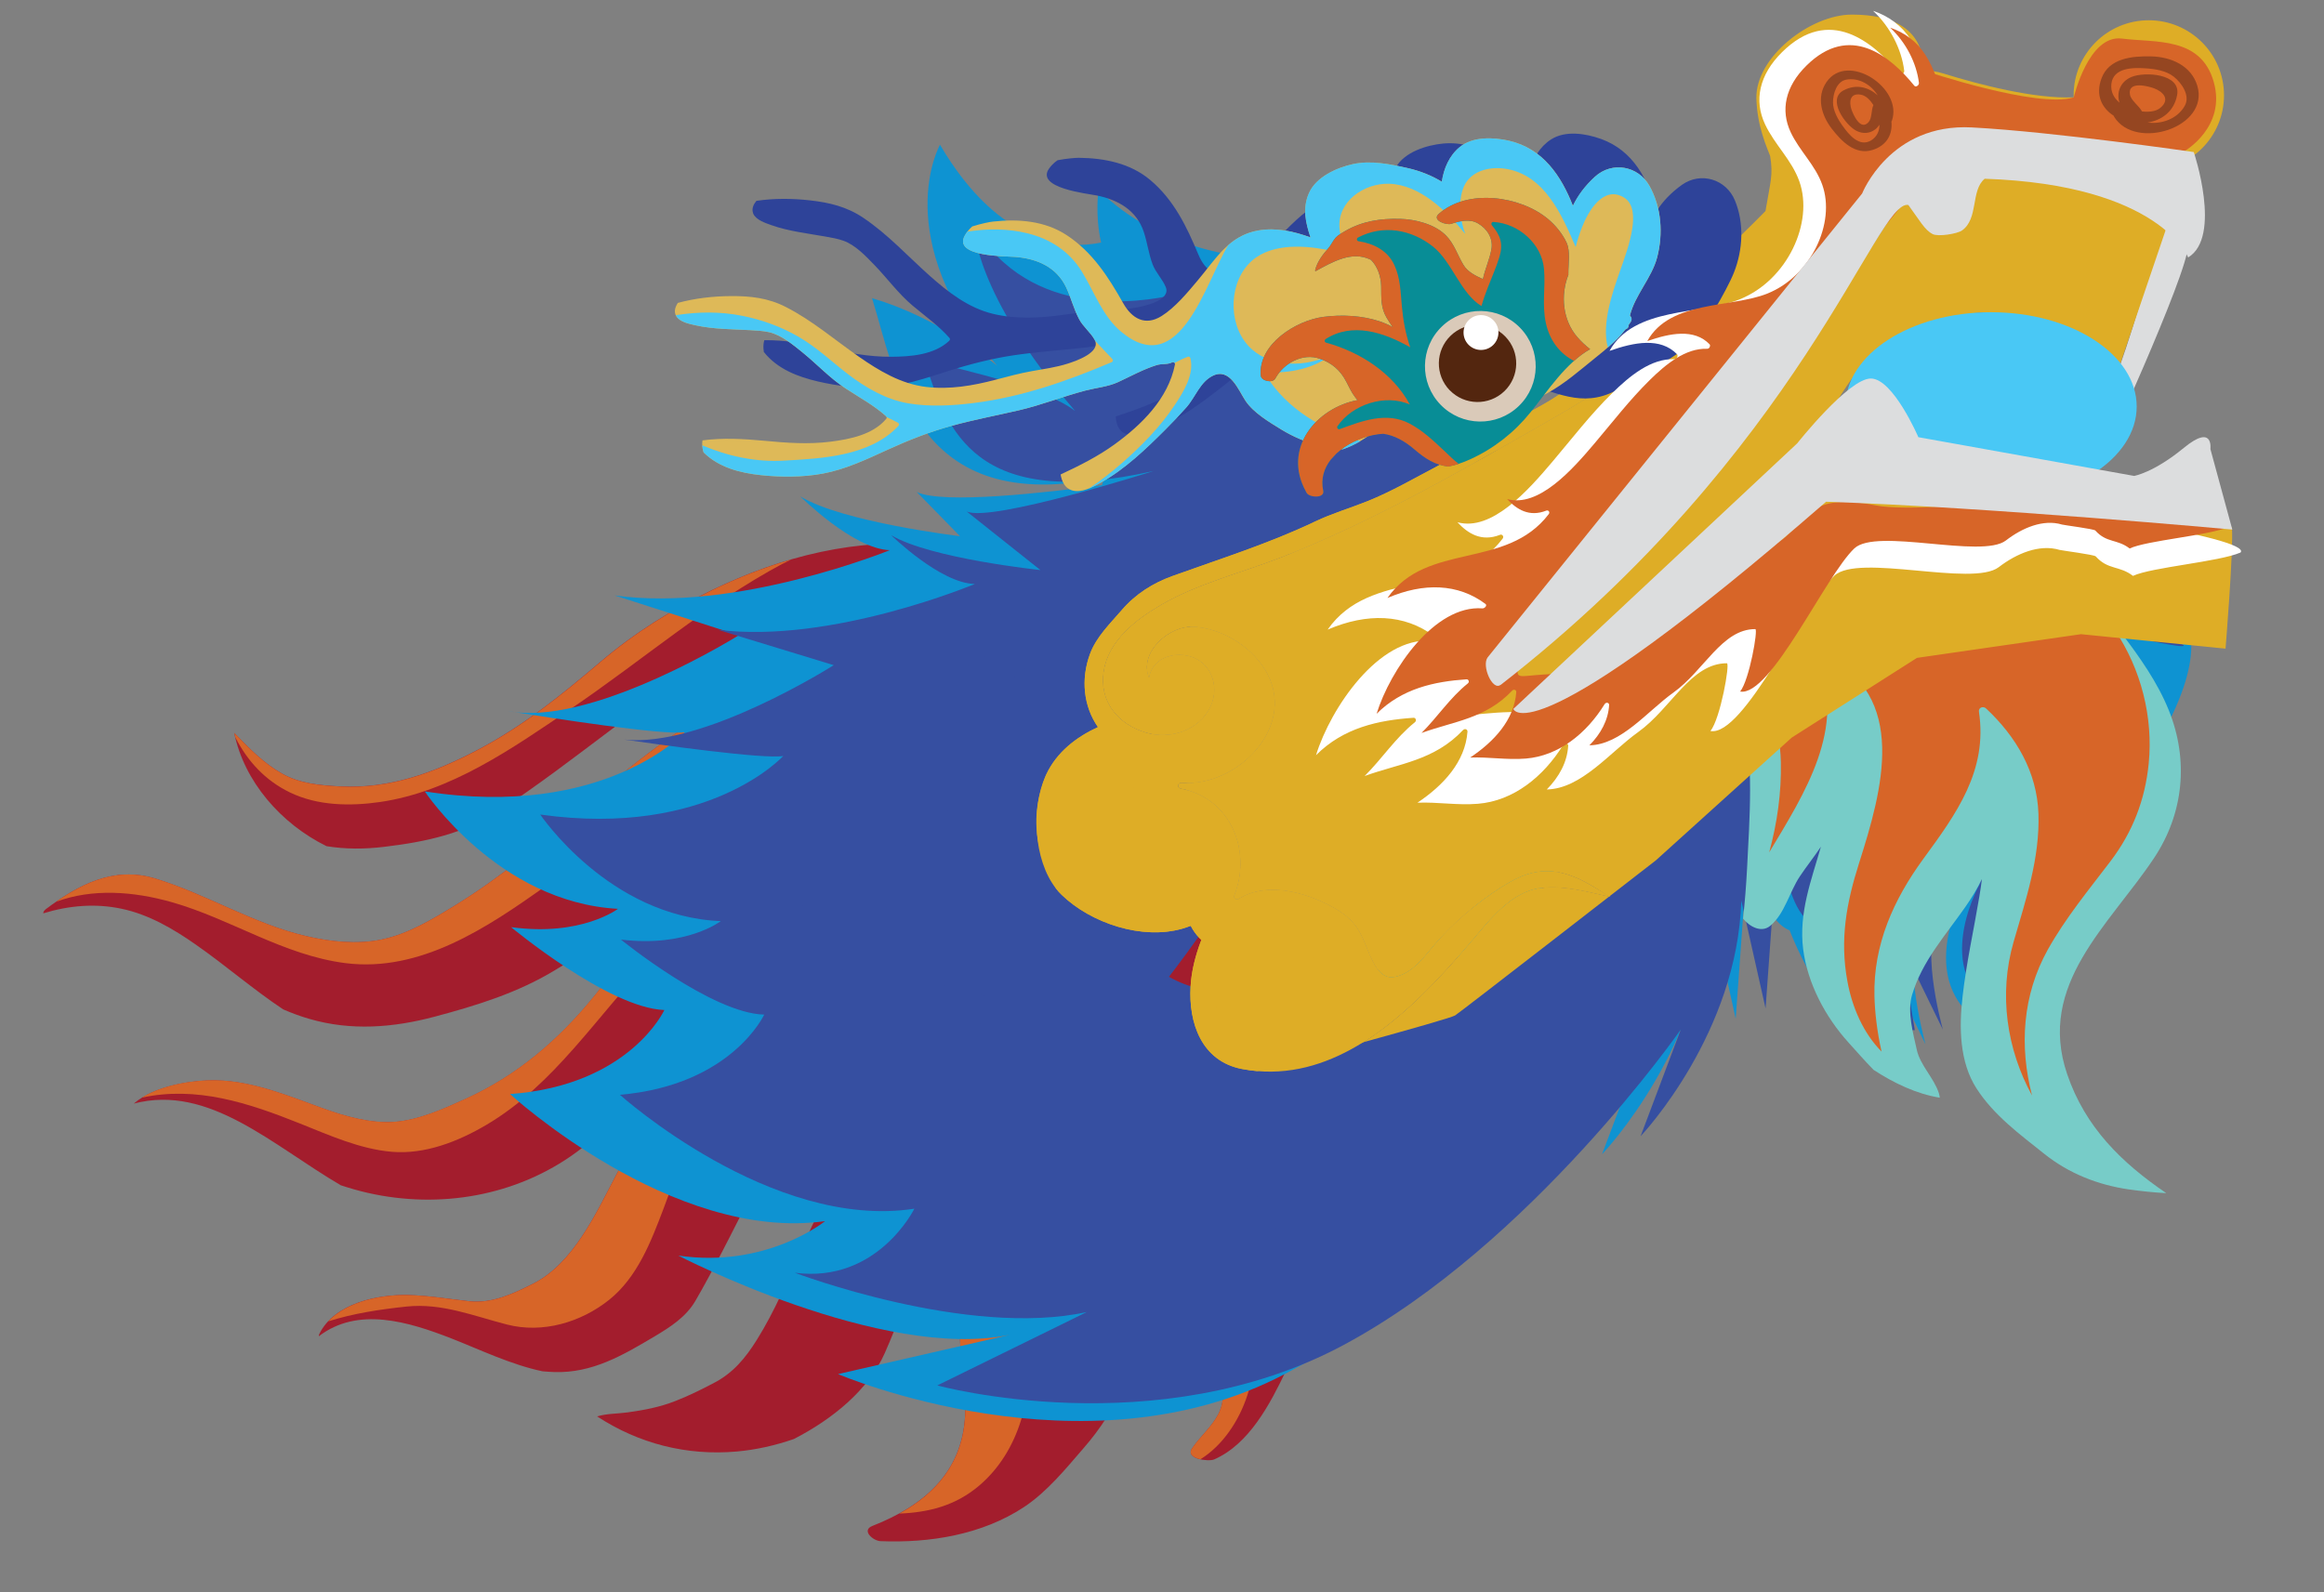 <svg width="286" height="196" viewBox="0 0 286 196" fill="none" xmlns="http://www.w3.org/2000/svg">
<rect x="0" y="0" width="286" height="196" fill="#808080" stroke="none"/>
<path d="M39.302 164.195C41.148 160.436 46.463 159.318 50.236 159.416C52.79 159.479 55.219 159.899 57.746 160.177C60.543 160.49 63.142 159.255 65.553 158.047C70.554 155.55 73.35 149.34 75.832 144.633C77.06 142.306 78.369 140.025 79.462 137.626C80.502 135.318 81.3 133.054 82.707 130.906C85.324 126.897 88.882 124.114 92.754 121.331C96.41 118.7 100.309 116.911 104.835 116.597C105.561 116.544 106.296 116.544 107.031 116.562C101.859 115.908 96.715 116.848 92.234 119.604C87.672 122.414 84.903 126.942 81.775 131.13C78.674 135.291 75.124 138.754 70.948 141.823C63.572 147.237 54.117 148.848 45.253 146.834C44.142 146.584 43.039 146.262 41.946 145.904C33.539 140.991 25.706 133.412 16.466 135.846C19.038 133.609 23.833 132.919 26.674 132.991C31.245 133.116 35.529 134.915 39.759 136.445C42.421 137.412 45.629 138.306 48.47 138.11C51.509 137.904 54.61 136.499 57.343 135.255C63.671 132.374 68.716 128.043 73.072 122.7C76.648 118.315 79.91 113.868 84.257 110.19C88.326 106.754 93.04 104.132 98.14 102.584C103.051 101.099 109.271 101.868 114.192 102.897C115.957 103.264 117.732 103.765 119.497 104.356C116.925 102.656 114.165 101.233 111.333 100.007C108.715 98.87 105.964 97.922 103.078 98.029C100.416 98.128 98.265 99.962 95.747 100.597C90.755 101.859 86.892 105.796 82.94 108.839C80.789 110.494 79.149 112.83 76.791 114.226C73.933 115.917 71.136 117.707 68.295 119.425C63.697 122.217 58.67 123.765 53.507 125.143C48.408 126.503 43.2 126.915 38.074 125.421C36.954 125.098 35.878 124.696 34.847 124.248C31.173 121.805 27.794 118.861 24.146 116.311C21.368 114.36 18.321 112.571 14.969 111.864C11.716 111.175 8.48 111.461 5.325 112.427C5.325 112.248 5.424 112.078 5.657 111.899C9.609 108.928 13.992 106.575 19.119 108.15C25.464 110.092 31.254 113.761 37.724 115.246C40.709 115.935 43.935 116.284 46.947 115.658C50.227 114.978 53.158 113.197 55.981 111.47C61.699 107.962 66.933 103.577 71.961 99.148C76.693 94.978 81.452 91.237 86.811 87.891C89.231 86.378 92.063 85.304 94.609 83.998C97.477 82.53 100.327 81.143 103.437 80.284C106.215 79.524 108.949 78.978 111.852 79.058C112.955 79.085 114.057 79.237 115.15 79.452C112.121 78.181 108.904 77.412 105.444 77.412C100.049 77.412 94.6 78.656 89.626 80.705C84.203 82.942 79.462 86.62 74.811 90.119C70.473 93.385 66.09 96.732 61.555 99.72C57.11 102.638 52.405 103.631 47.216 104.248C44.903 104.526 42.501 104.544 40.18 104.159C34.579 101.394 30.044 96.204 28.825 90.217C30.617 92.078 32.464 93.966 34.713 95.228C36.918 96.463 39.347 96.669 41.82 96.803C47.951 97.125 53.391 95.13 58.741 92.329C64.397 89.358 69.048 85.591 73.888 81.474C78.109 77.886 82.671 75.031 87.654 72.624C96.213 68.481 105.534 66.11 115.07 67.148C124.552 68.168 132.529 74.691 138.291 81.868C138.453 82.065 138.462 82.226 138.372 82.342C139.035 83.067 139.627 83.837 139.985 84.741C140.855 86.888 141.876 89.43 142.065 91.747C142.289 94.423 142.091 97.108 142.387 99.783C142.674 102.333 143.328 104.812 144.296 107.184C146.411 112.383 151.681 115.783 155.096 120.043C157.238 122.718 159.604 126.092 158.842 129.698C158.385 131.872 156.835 133.653 155.58 135.416C153.859 137.823 153.384 140.481 153.814 143.371C154.567 148.454 159.837 151.013 160.966 155.953C161.943 160.248 160.07 164.937 158.251 168.749C156.306 172.812 153.734 177.769 149.414 179.649C148.733 179.944 145.82 179.595 146.698 178.297C147.72 176.785 149.1 175.693 149.96 174.029C151.117 171.783 150.283 168.893 149.297 166.763C147.29 162.396 142.584 160.168 140.55 155.863C139.698 154.065 139.125 152.284 138.937 150.485C138.757 151.166 138.614 151.846 138.515 152.499C138.049 155.407 138.399 158.763 138.99 161.626C139.627 164.696 139.439 167.264 138.318 170.217C137.162 173.259 135.45 175.846 133.317 178.297C131.112 180.848 128.836 183.649 126.004 185.519C120.851 188.919 114.407 189.957 108.348 189.707C107.452 189.671 105.946 188.382 107.371 187.828C113.663 185.367 118.422 181.322 118.771 174.226C118.897 171.649 118.493 169.063 118.251 166.512C117.947 163.336 118.251 160.329 118.861 157.206C119.99 151.362 122.141 144.937 127.268 141.421C130.073 139.497 133.47 138.942 136.875 138.933C136.248 138.441 135.603 137.949 134.948 137.483C133.828 137.671 132.69 137.984 131.507 138.45C127.734 139.944 124.364 142.664 121.469 145.447C118.431 148.356 115.975 152.025 113.806 155.604C111.718 159.058 110.508 162.906 108.877 166.575C106.851 171.121 102.433 174.7 97.701 177.134C95.424 177.922 93.067 178.459 90.674 178.673C84.517 179.219 78.611 177.707 73.484 174.351C74.739 173.984 75.913 174.038 77.222 173.859C79.274 173.573 81.156 173.224 83.101 172.463C84.714 171.837 86.265 171.067 87.806 170.262C90.217 169.018 91.723 167.192 93.139 164.928C97.584 157.823 99.538 149.528 104.682 142.799C106.941 139.855 109.307 137.107 112.614 135.309C115.814 133.582 118.968 133.027 122.544 132.669C123.853 132.535 125.161 132.499 126.47 132.544C121.469 130.378 116.083 129.367 110.338 130.333C98.83 132.266 93.632 144.991 88.828 154.163C87.77 156.177 86.704 158.199 85.566 160.15C84.409 162.127 82.483 163.353 80.565 164.499C76.639 166.834 72.884 169.045 68.197 168.893C67.713 168.875 67.238 168.839 66.772 168.803C62.891 167.989 59.01 166.11 55.604 164.776C50.245 162.682 44.043 160.794 39.23 164.49C39.23 164.391 39.257 164.284 39.311 164.177L39.302 164.195Z" fill="#A31D2D"/>
<path d="M57.746 160.177C60.543 160.49 63.142 159.255 65.553 158.047C70.554 155.55 73.35 149.34 75.832 144.633C77.06 142.307 78.369 140.025 79.462 137.626C80.502 135.318 81.3 133.054 82.707 130.906C85.324 126.897 88.882 124.114 92.754 121.331C94.241 120.257 95.774 119.336 97.378 118.584C106.179 116.597 118.009 116.526 123.512 124.481C121.442 124.651 119.345 124.32 117.301 123.98C108.922 122.602 100.793 123.175 93.65 128.177C86.784 132.991 84.454 141.412 81.64 148.821C80.117 152.83 78.441 157.206 74.99 159.98C71.513 162.772 66.781 164.177 62.38 163.04C58.257 161.984 54.368 160.374 50.03 160.83C46.767 161.179 43.505 161.662 40.386 162.655C42.752 160.132 47.045 159.336 50.236 159.416C52.79 159.479 55.219 159.899 57.746 160.177Z" fill="#D76528"/>
<path d="M153.294 162.181C155.956 167.631 153.088 176.311 147.729 179.631C146.904 179.443 146.205 179.022 146.689 178.298C147.711 176.785 149.091 175.693 149.951 174.029C151.108 171.783 150.274 168.893 149.288 166.763C147.281 162.396 142.575 160.168 140.541 155.864C139.689 154.065 139.116 152.284 138.928 150.485C138.748 151.166 138.605 151.846 138.506 152.499C138.489 152.588 138.489 152.678 138.471 152.776C137.718 150.244 137.565 147.658 138.471 145.224C138.686 148.579 139.465 151.756 142.289 154.002C145.721 156.732 151.251 158.011 153.285 162.172L153.294 162.181Z" fill="#D76528"/>
<path d="M125.323 150.629C123.889 155.622 125.744 160.4 126.407 165.349C127.241 171.622 125.475 178.655 120.492 182.879C117.517 185.403 114.174 186.172 110.678 186.315C115.267 183.792 118.484 180.033 118.771 174.253C118.897 171.676 118.493 169.089 118.251 166.539C117.947 163.362 118.251 160.356 118.861 157.233C119.99 151.389 122.141 144.964 127.268 141.447C129.938 139.613 133.156 139.022 136.4 138.96C131.856 142.199 126.999 144.83 125.332 150.638L125.323 150.629Z" fill="#D76528"/>
<path d="M96.356 69.367C87.044 74.334 78.898 81.403 70.177 87.3C63.025 92.132 55.497 97.457 46.741 98.727C43.066 99.255 39.069 99.192 35.663 97.537C32.625 96.061 30.456 93.689 28.968 90.781C28.923 90.593 28.87 90.414 28.834 90.226C30.626 92.087 32.472 93.975 34.722 95.237C36.927 96.472 39.356 96.678 41.829 96.812C47.959 97.134 53.4 95.139 58.75 92.338C64.406 89.367 69.057 85.6 73.897 81.483C78.118 77.895 82.68 75.04 87.663 72.633C90.8 71.112 94.044 69.832 97.36 68.875C97.029 69.036 96.688 69.206 96.365 69.376L96.356 69.367Z" fill="#D76528"/>
<path d="M71.961 99.139C76.693 94.969 81.452 91.228 86.811 87.882C89.231 86.369 92.063 85.296 94.609 83.989C97.477 82.521 100.327 81.134 103.437 80.275C105.758 79.64 108.043 79.157 110.427 79.058C111.718 79.219 113.008 79.47 114.281 79.828C117.006 80.588 119.685 81.653 122.159 83.022C124.373 84.249 126.999 85.814 128.056 88.231C122.634 86.351 117.364 84.061 111.485 84.669C104.808 85.358 98.247 88.472 92.413 91.613C83.298 96.526 75.519 103.112 67.121 109.09C59.969 114.181 51.733 119.72 42.519 118.557C34.865 117.582 28.484 113.152 21.189 111.067C16.385 109.698 11.366 109.349 6.894 111.005C10.524 108.481 14.521 106.727 19.119 108.141C25.464 110.083 31.254 113.752 37.724 115.237C40.709 115.926 43.935 116.275 46.947 115.649C50.227 114.969 53.158 113.188 55.981 111.461C61.699 107.953 66.933 103.568 71.961 99.139Z" fill="#D76528"/>
<path d="M103.186 106.217C94.34 107.55 86.193 111.783 80.009 118.235C73.448 125.072 68.179 133.573 59.835 138.477C56.366 140.517 52.306 142.128 48.202 141.779C44.294 141.447 40.494 139.729 36.891 138.289C30.51 135.738 24.182 133.662 17.443 135.112C20.122 133.447 24.155 132.902 26.665 132.973C31.236 133.098 35.52 134.897 39.75 136.427C42.412 137.394 45.62 138.289 48.461 138.092C51.5 137.886 54.601 136.481 57.334 135.237C63.662 132.356 68.707 128.025 73.063 122.682C76.639 118.298 79.901 113.85 84.248 110.172C88.317 106.736 93.031 104.114 98.131 102.566C103.042 101.081 109.262 101.85 114.183 102.879C114.819 103.014 115.464 103.166 116.109 103.336C118.108 104.329 119.901 105.618 121.281 107.3C115.348 105.993 109.217 105.304 103.177 106.208L103.186 106.217Z" fill="#D76528"/>
<path d="M263.523 94.638C254.766 107.89 250.249 121.152 250.249 121.152C245.347 117.286 247.211 109.17 247.319 108.705C242.82 113.233 245.204 126.718 245.204 126.718C235.04 121.895 241.413 110.038 241.968 109.027C241.681 109.43 240.086 111.586 236.967 113.725C233.588 116.06 236.824 128.051 236.958 128.553L231.393 117.009L233.257 128.57C225.549 128.839 220.243 114.521 220.243 114.521C215.457 112.669 215.457 99.676 215.457 99.676L213.602 125.394L210.412 111.076C209.892 128.562 197.533 141.689 197.147 142.092L202.444 128.043C202.444 128.043 182.799 156.15 158.098 169.143C133.407 182.136 103.132 169.143 103.132 169.143L124.256 164.311C108.518 167.568 83.477 154.557 83.477 154.557C94.367 156.15 101.537 150.315 101.537 150.315C82.689 152.964 62.765 134.673 62.765 134.673C77.508 133.608 81.757 124.329 81.757 124.329C74.847 124.069 62.9 114.128 62.9 114.128C71.531 115.318 76.048 111.873 76.048 111.873C61.304 111.076 52.279 97.421 52.279 97.421C74.452 100.866 84.275 90.128 84.275 90.128C81.891 90.575 67.489 88.329 63.348 87.658C73.744 88.937 90.916 78.199 90.916 78.199L75.644 73.295C90.647 75.416 109.504 67.721 109.504 67.721C104.987 67.595 98.481 61.099 98.481 61.099C103.661 64.275 118.135 66.002 118.135 66.002L112.82 60.562C116.002 62.101 128.809 60.642 135.612 59.721C135.755 59.157 135.997 58.772 135.997 58.772C112.489 63.747 110.302 46.244 107.317 36.705C113.349 38.477 118.628 41.788 122.706 45.009C109.253 29.152 115.679 17.815 115.679 17.815C123.127 30.504 131.552 30.674 135.504 29.859C134.715 26.307 135.199 23.381 135.199 23.381C150.131 38.092 176.821 29.743 176.821 29.743C176.821 31.533 183.399 33.126 183.399 33.126C177.421 35.712 176.821 44.454 176.821 44.454L173.236 49.233L169.256 55.398L167.043 54.092L162.678 56.195C161.961 61.412 152.595 63.864 144.323 63.98C139.609 74.763 128.361 79.255 128.361 79.255L137.888 82.709C136.257 86.154 128.361 90.924 128.361 90.924L137.888 94.638L133.138 104.714L142.961 107.89C142.701 110.28 135.047 120.087 135.047 120.087C145.461 126.19 158.098 117.009 158.098 117.009C158.896 120.562 152.792 126.19 152.792 126.19L175.629 117.009L191.295 102.324V109.752L193.15 107.658C193.15 107.658 209.614 82.172 227.144 73.421C244.675 64.678 269.106 76.875 269.106 76.875C269.106 76.875 272.288 81.376 263.523 94.638Z" fill="#0E93D2"/>
<path d="M263.926 94.844C255.743 107.282 251.522 119.676 251.522 119.676C246.942 116.15 248.681 108.579 248.78 108.141C244.576 112.409 246.799 124.92 246.799 124.92C237.299 120.571 243.259 109.465 243.779 108.517C243.51 108.893 242.022 110.924 239.1 112.955C235.945 115.175 238.966 126.28 239.1 126.745L233.902 116.087L235.641 126.808C228.435 127.157 223.479 113.922 223.479 113.922C219.007 112.266 219.007 100.186 219.007 100.186L217.277 124.123L214.292 110.852C213.808 127.121 202.256 139.488 201.897 139.864L206.845 126.727C206.845 126.727 188.481 153.125 165.394 165.537C142.315 177.948 115.348 170.539 115.348 170.539L133.756 161.501C119.049 164.74 97.817 156.669 97.817 156.669C107.998 158.002 112.524 148.785 112.524 148.785C94.904 151.497 76.29 134.763 76.29 134.763C90.065 133.573 94.044 124.893 94.044 124.893C87.582 124.741 76.415 115.658 76.415 115.658C84.481 116.651 88.703 113.385 88.703 113.385C74.927 112.839 66.485 100.266 66.485 100.266C87.206 103.175 96.392 93.054 96.392 93.054C94.161 93.501 80.699 91.604 76.836 91.04C86.552 92.087 102.603 81.877 102.603 81.877L88.326 77.519C102.352 79.291 119.972 71.882 119.972 71.882C115.751 71.828 109.665 65.877 109.665 65.877C114.505 68.759 128.038 70.172 128.038 70.172L118.968 62.96C121.944 64.347 141.975 57.976 141.975 57.976C119.999 62.915 116.531 53.099 113.743 44.266C119.381 45.832 128.504 47.658 132.313 50.593C119.739 36.034 119.865 27.828 119.865 27.828C126.828 39.524 140.577 37.152 144.278 36.338C143.543 33.045 143.991 30.316 143.991 30.316C157.946 43.792 174.947 31.461 174.947 31.461C174.947 33.126 181.096 34.522 181.096 34.522C175.512 37.009 182.897 49.349 182.897 49.349L179.545 53.841L175.826 59.631L173.755 58.45L169.678 60.463C169.005 65.322 160.258 67.73 152.524 67.944C148.114 78.029 137.601 82.36 137.601 82.36L146.51 85.448C144.986 88.669 137.601 93.215 137.601 93.215L146.51 96.544L142.073 105.975L151.251 108.794C151.009 111.022 143.857 120.239 143.857 120.239C153.59 125.77 165.403 117.072 165.403 117.072C166.146 120.365 160.446 125.68 160.446 125.68L181.795 116.839L196.439 102.978V109.886L198.169 107.917C198.169 107.917 213.557 83.998 229.941 75.631C246.324 67.264 251.988 77.054 251.988 77.054C251.988 77.054 272.136 82.423 263.944 94.87L263.926 94.844Z" fill="#364FA1"/>
<g style="mix-blend-mode:multiply">
<path d="M184.896 52.419L176.032 37.94C176.032 37.94 174.383 44.374 176.032 46.691C177.681 49.009 170.224 41.627 162.687 39.73C162.687 39.73 171.452 44.982 171.452 47.622C171.452 50.262 150.14 39.926 150.14 39.926C150.14 39.926 160.5 45.743 160.697 48.606C160.894 51.47 138.587 43.506 138.39 42.119C138.39 42.119 150.346 51.568 154.522 52.857C154.522 52.857 139.582 54.253 136.795 48.857C136.795 48.857 139.833 53.492 146.626 54.154C146.626 54.154 136.857 58.575 130.888 55.264C130.888 55.264 136.069 58.575 143.239 57.385C143.239 57.385 135.083 66.316 129.428 64.544C129.428 64.544 131.946 66.602 136.866 64.776C136.866 64.776 129.831 70.513 127.967 68.392C127.967 68.392 132.744 69.322 134.339 69.85C134.339 69.85 123.719 77.403 115.751 76.078C115.751 76.078 126.64 77.403 129.696 75.55C129.696 75.55 114.559 86.459 108.581 84.168C108.581 84.168 121.854 85.796 126.775 81.734C126.775 81.734 106.349 99.81 99.162 96.365C99.162 96.365 114.828 99.139 122.527 93.975C122.527 93.975 101.814 117.439 91.454 107.899C91.454 107.899 106.323 120.096 122.258 103.658C122.258 103.658 99.153 119.828 97.029 129.644C97.029 129.644 114.559 111.881 120.134 114.799C120.134 114.799 112.408 130.298 107.918 126.996C107.918 126.996 115.885 133.358 121.191 121.43C121.191 121.43 120.393 145.304 102.603 142.119C102.603 142.119 112.695 152.723 127.303 131.246L115.617 156.463C115.617 156.463 132.018 134.315 135.235 135.3C135.235 135.3 133.945 149.662 128.361 145.322C128.361 145.322 132.609 152.991 138.981 142.119C138.981 142.119 144.027 151.461 140.048 158.718C140.577 157.617 149.073 144.535 150.409 135.765L156.781 152.714C156.781 152.714 159.174 139.72 157.05 134.154C157.05 134.154 157.614 146.808 168.091 147.506C168.091 147.506 161.567 136.696 163.422 135.291C165.277 133.886 181.194 135.434 183.058 139.434C183.058 139.434 180.146 132.562 173.773 129.913C173.773 129.913 182.718 134.154 193.249 128.588C193.249 128.588 180.289 128.857 181.938 125.403C181.938 125.403 188.669 114.002 196.887 116.123C196.887 116.123 192.603 112.937 190.632 113.474C190.632 113.474 203.322 114.799 207.266 112.15L200.849 110.557C200.849 110.557 204.774 102.843 209.533 106.843C209.533 106.843 210.672 98.369 213.468 96.374C216.264 94.378 233.463 70.128 264.957 78.96C264.957 78.96 271.938 80.436 266.937 78.656C261.936 76.875 240.955 77.143 231.661 80.061C222.367 82.978 213.602 86.951 202.453 98.351C191.304 109.752 169.427 131.273 160.975 128.069C148.016 128.839 127.626 125.591 129.024 110.477C130.835 90.826 140.944 79.049 161.585 66.387C180.038 55.076 185.882 58.056 184.887 52.41L184.896 52.419Z" fill="#364FA1"/>
</g>
<path d="M266.158 27.005C266.158 27.005 260.009 52.544 254.955 56.776L258.342 57.385C258.342 57.385 269.223 33.77 269.268 30.262L266.149 27.005H266.158Z" fill="#DCDDDE"/>
<g style="mix-blend-mode:screen">
<path d="M63.33 87.658C63.043 87.631 62.774 87.577 62.505 87.524C62.694 87.55 62.971 87.595 63.33 87.658Z" fill="#0E93D2"/>
</g>
<g style="mix-blend-mode:screen">
<path d="M62.344 87.497C62.398 87.506 62.452 87.515 62.506 87.524C62.443 87.515 62.389 87.506 62.344 87.497Z" fill="#0E93D2"/>
</g>
<path d="M262.609 20.293C265.44 20.293 267.735 18.002 267.735 15.175C267.735 12.348 265.44 10.056 262.609 10.056C259.777 10.056 257.482 12.348 257.482 15.175C257.482 18.002 259.777 20.293 262.609 20.293Z" fill="#FFCD73"/>
<path d="M214.463 87.721C212.428 78.781 206.54 71.792 199.173 66.772C200.912 66.87 202.57 67.3 204.29 67.828C207.248 68.732 210.654 68.741 213.71 69.179C220.871 70.217 228.023 71.175 235.264 71.318C242.882 71.479 251.558 72.669 257.814 77.152C258.916 77.152 260.009 77.448 261.067 77.922C263.335 80.92 265.521 83.998 266.91 87.452C269.366 93.573 268.748 100.114 265.082 105.626C259.579 113.886 250.635 121.179 254.39 132.213C256.604 138.736 261.058 143.103 266.588 146.87C265.055 146.79 263.523 146.629 261.999 146.414C258.172 145.859 254.614 144.454 251.594 142.047C248.547 139.613 245.383 137.304 243.25 134.002C241.117 130.709 241.09 126.414 241.52 122.673C241.986 118.539 242.909 114.423 243.59 110.333C243.707 109.618 243.814 108.92 243.904 108.213C243.33 109.376 242.64 110.53 241.861 111.64C239.414 115.148 236.546 118.298 235.3 122.485C234.691 124.535 235.444 127.237 235.892 129.242C236.313 131.139 237.98 132.66 238.598 134.548C238.67 134.763 238.697 134.951 238.715 135.121C235.838 134.655 233.06 133.322 230.568 131.694C229.484 130.584 228.462 129.412 227.449 128.293C224.644 125.179 222.439 121.072 221.901 116.821C221.346 112.365 222.896 108.401 224.088 104.222C223.255 105.474 222.305 106.664 221.516 107.846C220.225 109.761 219.652 112.463 217.85 113.966C216.802 114.834 215.377 114.145 214.507 113.072C214.732 111.022 214.893 108.964 215 106.906C215.305 100.705 215.861 93.841 214.472 87.738L214.463 87.721Z" fill="#77CCC8"/>
<path d="M231.545 129.438C229.304 127.166 227.924 123.989 227.342 120.758C226.401 115.64 227.225 111.157 228.776 106.271C231.635 97.278 234.995 85.609 224.339 80.535C223.918 80.338 223.559 80.839 223.712 81.215C227.243 89.644 222.117 97.6 217.725 104.92C218.711 101.295 219.24 97.564 219.159 93.805C219.051 88.893 217.241 84.812 214.364 80.902C211.415 76.902 208.153 73.099 206.576 68.356C208.933 68.767 211.424 68.857 213.719 69.188C220.88 70.226 228.032 71.184 235.273 71.327C242.891 71.488 251.567 72.678 257.823 77.161C258.656 77.161 259.49 77.34 260.296 77.618C263.478 82.369 264.993 88.266 264.428 93.975C263.989 98.45 262.456 102.414 259.741 105.993C257.043 109.546 254.193 112.991 252.006 116.902C248.878 122.521 248.502 128.803 250.07 134.852C246.969 129.188 245.93 122.405 247.803 115.935C249.299 110.754 251.038 105.644 250.859 100.177C250.689 95.022 248.116 90.674 244.415 87.21C244.065 86.879 243.456 87.085 243.537 87.613C244.63 94.87 240.758 100.168 236.689 105.725C233.033 110.736 230.523 116.284 230.676 122.62C230.72 124.472 230.98 126.933 231.554 129.447L231.545 129.438Z" fill="#D76528"/>
<path d="M273.892 79.846L256.093 78.065L235.91 80.982L220.503 90.79L203.779 105.904C203.779 105.904 179.877 124.463 179.079 124.991C178.721 125.233 173.433 126.736 167.769 128.293C172.877 125.09 177.287 120.284 180.979 115.971C183.202 113.376 185.908 109.743 189.574 109.304C192.523 108.955 195.185 109.734 197.981 110.342C197.425 109.984 196.861 109.626 196.296 109.286C192.783 107.13 189.726 106.396 185.989 108.499C182.816 110.271 179.491 113.009 177.063 115.694C175.503 117.421 174.051 119.819 171.587 120.275C169.749 120.615 168.853 118.271 168.324 116.982C167.769 115.622 167.249 114.307 166.191 113.251C165.116 112.195 163.718 111.47 162.355 110.87C159.389 109.555 155.356 108.803 152.452 110.656C152.147 110.852 151.744 110.575 151.887 110.217C154.074 104.696 151.403 98.226 145.282 97.081C144.798 96.991 144.906 96.311 145.381 96.347C152.434 96.893 159.927 89.099 155.58 82.298C153.769 79.461 150.355 77.412 147.003 77.17C143.848 76.947 140.164 80.347 141.401 83.389C141.706 81.376 143.785 80.284 146.008 80.678C149.01 81.215 150.166 84.409 148.992 86.96C147.63 89.904 144.045 91.085 141.061 90.208C137.538 89.17 135.217 86.325 135.818 82.575C136.418 78.835 139.797 76.231 142.853 74.459C147.451 71.783 152.73 70.521 157.659 68.597C168.835 64.222 179.339 58.199 189.735 52.266C194.727 49.412 199.746 46.477 203.959 42.53C206.28 40.365 208.189 37.806 209.542 34.933C209.901 34.181 210.197 33.403 210.439 32.606C213.047 30.181 215.359 27.918 217.268 25.976C217.268 25.976 217.268 25.976 217.268 25.967C217.886 22.28 218.227 21.582 217.841 19.202C217.492 18.235 216.246 15.649 216.148 12.141C216.004 7.041 222.789 1.797 227.897 1.797C233.006 1.797 236.752 3.578 236.752 8.678C237.568 8.678 238.383 8.803 239.181 9.054C243.554 10.405 250.321 12.186 255.197 11.98C255.188 11.9 255.188 11.81 255.188 11.73C255.188 6.629 259.328 2.495 264.437 2.495C269.545 2.495 273.695 6.629 273.695 11.73C273.695 16.83 269.554 20.973 264.437 20.973C261.488 20.973 258.853 19.595 257.159 17.448C253.27 17.51 246.772 17.457 241.807 16.544C234.243 15.148 231.652 22.307 227.87 25.689C224.079 29.072 213.925 44.186 210.143 49.555C206.361 54.924 190.426 72.222 186.043 77.788C181.66 83.363 184.25 83.756 184.25 83.756C203.77 73.215 234.243 24.302 234.243 24.302C234.243 24.302 236.429 28.275 239.817 28.669C243.205 29.072 242.407 20.92 242.407 20.92C264.921 19.873 266.507 28.338 266.507 28.338L260.35 46.468L257.276 45.51C247.65 34.172 239.889 39.676 235.703 40.472C231.527 41.269 228.462 45.376 225.477 50.351C222.493 55.318 187.432 86.342 187.638 87.533C193.607 87.729 224.68 61.483 224.68 61.483L256.344 62.978C269.787 61.779 274.672 64.911 274.672 64.911C274.869 67.837 273.883 79.837 273.883 79.837L273.892 79.846Z" fill="#DEAD26"/>
<path d="M210.439 32.607C210.197 33.403 209.901 34.181 209.542 34.933C208.189 37.806 206.28 40.365 203.959 42.531C199.746 46.477 194.727 49.412 189.735 52.267C179.339 58.199 168.835 64.222 157.659 68.597C152.73 70.522 147.451 71.783 142.853 74.459C139.797 76.231 136.418 78.835 135.818 82.575C135.217 86.325 137.539 89.17 141.061 90.208C144.045 91.085 147.63 89.904 148.992 86.96C150.167 84.41 149.01 81.215 146.008 80.678C143.785 80.284 141.706 81.376 141.401 83.389C140.164 80.347 143.848 76.947 147.003 77.17C150.355 77.412 153.769 79.461 155.58 82.298C159.927 89.099 152.434 96.893 145.381 96.347C144.906 96.311 144.798 96.991 145.282 97.081C151.403 98.226 154.074 104.696 151.887 110.217C151.744 110.575 152.147 110.852 152.452 110.656C155.356 108.803 159.389 109.555 162.355 110.87C163.718 111.47 165.116 112.195 166.191 113.251C167.249 114.307 167.769 115.622 168.324 116.982C168.853 118.271 169.749 120.615 171.587 120.275C174.051 119.819 175.503 117.421 177.063 115.694C179.491 113.009 182.816 110.271 185.989 108.499C189.726 106.396 192.783 107.13 196.296 109.286C196.861 109.627 197.425 109.984 197.981 110.342C195.185 109.734 192.523 108.955 189.574 109.304C185.908 109.743 183.202 113.376 180.979 115.971C177.287 120.284 172.877 125.09 167.769 128.293C167.769 128.293 167.763 128.296 167.751 128.302C162.553 129.734 157.032 131.228 154.719 131.846C154.101 131.792 153.474 131.711 152.846 131.586C147.872 130.638 146.25 125.922 146.519 121.412C146.626 119.488 147.128 117.564 147.845 115.694C147.756 115.613 147.675 115.533 147.594 115.452C147.164 115.014 146.815 114.512 146.537 113.967C146.205 114.092 145.874 114.199 145.524 114.307C140.559 115.738 134.276 113.653 130.655 110.154C130.404 109.913 130.18 109.662 129.965 109.385C128.37 106.369 126.103 101.725 128.755 95.336C130.055 92.58 132.412 90.754 135.119 89.501C133.344 86.96 132.986 83.604 134.142 80.49C134.921 78.387 136.615 76.767 138.049 75.094C139.752 73.117 141.876 71.774 144.314 70.897C150.265 68.75 156.126 66.924 161.862 64.186C163.906 63.211 166.164 62.548 168.279 61.698C171.255 60.508 174.15 58.817 176.982 57.331C179.5 56.007 181.911 54.477 184.304 52.947C186.787 51.372 189.476 50.199 191.922 48.544C196.072 45.734 199.872 42.486 203.036 38.611C205.787 36.696 208.261 34.638 210.439 32.607Z" fill="#DEAD26"/>
<g style="mix-blend-mode:multiply">
<path d="M208.736 29.349C208.673 29.752 208.592 30.155 208.476 30.548C207.795 32.929 205.796 34.906 204.362 36.875C203.932 37.466 203.484 38.047 203.036 38.611C199.872 42.486 196.072 45.734 191.922 48.544C189.476 50.199 186.787 51.372 184.304 52.947C181.911 54.477 179.5 56.007 176.982 57.331C174.15 58.817 171.255 60.508 168.28 61.698C166.164 62.548 163.906 63.211 161.862 64.186C156.127 66.924 150.265 68.75 144.314 70.897C141.876 71.774 139.752 73.117 138.049 75.094C136.615 76.767 134.922 78.387 134.142 80.49C132.986 83.604 133.344 86.96 135.119 89.501C132.412 90.754 130.055 92.579 128.755 95.336C128.72 95.398 128.693 95.47 128.657 95.541C126.945 99.389 127.142 105.805 129.965 109.385C130.18 109.662 130.404 109.913 130.655 110.154C134.276 113.653 140.559 115.738 145.524 114.307C145.874 114.199 146.205 114.092 146.537 113.966C146.815 114.512 147.164 115.013 147.594 115.452C147.675 115.532 147.756 115.613 147.845 115.694C147.128 117.564 146.626 119.488 146.519 121.412C146.25 125.922 147.872 130.638 152.846 131.586C153.474 131.711 154.101 131.792 154.719 131.846C159.469 132.257 163.816 130.754 167.751 128.302C167.751 128.302 167.757 128.299 167.769 128.293C172.877 125.09 177.287 120.284 180.979 115.971C183.202 113.376 185.908 109.743 189.574 109.304C192.523 108.955 195.409 109.796 198.205 110.405C197.649 110.047 196.861 109.626 196.296 109.286C192.783 107.13 189.726 106.396 185.989 108.499C182.816 110.271 179.491 113.009 177.063 115.694C175.503 117.421 174.051 119.819 171.587 120.275C169.749 120.615 168.853 118.271 168.324 116.982C167.769 115.622 167.249 114.307 166.191 113.251C165.116 112.195 163.718 111.47 162.355 110.87C159.389 109.555 155.356 108.803 152.452 110.656C152.147 110.852 151.744 110.575 151.887 110.217C154.074 104.696 151.403 98.226 145.282 97.081C144.798 96.991 144.906 96.311 145.381 96.347C152.434 96.893 159.927 89.099 155.58 82.298C153.769 79.461 150.355 77.412 147.003 77.17C143.848 76.946 140.165 80.347 141.401 83.389C141.706 81.376 143.785 80.284 146.008 80.678C149.01 81.215 150.167 84.409 148.992 86.96C147.63 89.904 144.045 91.085 141.061 90.208C137.539 89.17 135.217 86.325 135.818 82.575C136.418 78.835 139.797 76.231 142.853 74.459C147.451 71.783 152.73 70.521 157.659 68.597C168.835 64.222 179.339 58.199 189.735 52.266C194.727 49.412 199.746 46.477 203.959 42.53C206.28 40.365 208.189 37.806 209.542 34.933C209.901 34.181 210.197 33.403 210.439 32.606C210.779 31.542 211.039 30.441 211.272 29.349H208.736ZM151.627 115.81C154.46 114.351 158.851 114.709 161.074 117.125C163.888 120.186 162.382 125.814 157.847 125.958C155.759 126.029 154.02 124.248 154.029 122.217C154.047 120.105 155.983 119.586 157.641 120.105C157.623 119.228 155.176 118.602 154.531 118.494C151.278 117.975 150.346 121.841 150.633 124.284C150.668 124.624 150.158 124.884 149.96 124.553C148.078 121.34 147.989 117.689 151.627 115.81ZM147.854 104.866C150.292 110.396 139.716 114.96 138.686 110.36C138.632 110.128 138.892 109.913 139.107 109.949C140.953 110.298 144.332 109.644 144.753 107.434C145.076 105.725 142.773 104.213 141.303 104.714C139.815 105.224 138.829 107.13 138.811 108.615C138.811 108.839 138.65 109.081 138.39 109.027C136.902 108.741 136.329 107.819 136.338 106.718C136.006 104.678 137.942 102.906 139.815 102.038C142.988 100.562 146.429 101.626 147.854 104.866ZM139.77 96.329C140.012 96.544 139.914 96.937 139.582 96.991C134.043 97.966 132.932 103.237 134.895 107.855C135.029 108.177 134.59 108.553 134.321 108.284C132.045 106.056 129.607 103.944 129.813 100.499C129.894 99.005 130.593 97.403 131.704 96.356C131.516 96.231 131.435 95.926 131.659 95.729C134.178 93.6 137.413 94.289 139.77 96.329Z" fill="#DEAD26"/>
</g>
<path d="M94.008 43.38C93.981 43.228 93.963 43.085 93.954 42.933C93.954 42.933 93.954 42.924 93.954 42.915C93.936 42.566 93.954 42.217 94.062 41.877C96.589 41.841 99.099 42.289 101.564 42.826C104.261 43.407 106.905 43.935 109.683 43.917C112.094 43.9 114.953 43.685 116.809 41.958C116.871 41.895 116.916 41.806 116.898 41.725C116.898 41.716 116.898 41.707 116.898 41.689C116.889 41.662 116.88 41.645 116.862 41.618C115.518 40.096 113.878 38.933 112.327 37.636C110.535 36.132 109.208 34.271 107.595 32.606C106.538 31.515 105.256 30.146 103.777 29.627C103.069 29.376 102.316 29.251 101.572 29.117C99.359 28.723 97.055 28.472 94.922 27.712C94.196 27.452 93.058 27.085 92.709 26.325C92.691 26.28 92.673 26.235 92.664 26.19C92.494 25.663 92.736 25.152 93.085 24.723C95.254 24.401 97.477 24.419 99.646 24.66C102.047 24.929 104.189 25.43 106.224 26.799C109.253 28.83 111.7 31.524 114.407 33.94C116.683 35.962 119.175 37.904 122.195 38.629C125.018 39.309 127.922 39.157 130.772 38.763C132.304 38.557 133.81 38.334 135.361 38.253C136.848 38.172 138.363 38.137 139.824 37.859C140.774 37.68 143.911 37.036 143.516 35.497C143.498 35.434 143.481 35.381 143.454 35.318C143.041 34.334 142.235 33.564 141.849 32.553C141.356 31.246 141.195 29.859 140.756 28.544C139.878 25.895 137.61 24.589 134.966 24.061C133.819 23.828 127.447 23.157 129.087 20.768C129.15 20.678 129.221 20.589 129.284 20.508C129.347 20.428 129.419 20.356 129.49 20.284C129.687 20.07 129.912 19.882 130.154 19.721C131.292 19.506 132.376 19.425 132.771 19.425C135.916 19.461 139.098 20.087 141.563 22.164C144.466 24.607 146.035 27.882 147.469 31.318C148.293 33.304 149.808 34.459 151.959 33.448C153.751 32.598 155.472 30.951 156.906 29.618C158.735 27.918 160.258 26.047 162.364 25.072C162.409 25.054 162.445 25.027 162.499 25.009C162.597 24.965 162.696 24.929 162.794 24.884C162.875 24.848 162.947 24.821 163.028 24.794C163.117 24.759 163.207 24.732 163.296 24.705C163.395 24.678 163.494 24.651 163.592 24.624C163.673 24.607 163.762 24.58 163.843 24.562C163.969 24.535 164.094 24.517 164.22 24.49C164.291 24.481 164.363 24.463 164.435 24.454C164.641 24.428 164.847 24.41 165.062 24.392C167.32 24.284 169.373 25.027 171.327 26.003C170.95 24.15 170.753 22.307 171.793 20.562C172.904 18.692 175.557 17.868 177.582 17.671C179.859 17.448 182.135 18.217 184.233 18.969C185.684 19.488 187.011 20.204 188.194 21.126C188.633 19.542 189.484 18.056 190.883 17.161C192.657 16.025 195.158 16.436 197.013 17.099C201.019 18.539 202.865 22.146 203.86 25.985C204.64 24.768 205.653 23.712 206.97 22.763C209.309 21.09 212.428 22.065 213.504 24.669C214.66 27.47 214.49 30.736 213.396 33.519C212.446 35.935 209.435 40.741 209.211 41.018C209.112 41.143 208.108 42.19 207.929 42.352C207.875 42.405 206.665 43.372 206.612 43.398C205.877 43.926 205.097 44.419 204.299 44.911C202.283 46.172 200.212 47.586 197.999 48.472C193.966 50.092 190.793 47.873 186.894 47.058C182.261 46.092 178.344 49.85 174.41 51.604C174.41 51.604 174.383 51.622 174.365 51.631C173.648 51.944 172.904 52.186 172.16 52.347C171.174 52.177 170.197 51.908 169.221 51.515C167.688 50.897 166.254 50.083 164.954 49.054C163.583 47.971 161.755 46.566 160.957 44.982C160.267 43.613 159.568 40.714 157.381 41.439C155.696 42.002 154.899 43.81 153.635 44.938C152.694 45.77 151.726 46.575 150.74 47.354C148.078 49.448 145.228 51.595 142.073 52.884C141.966 52.929 141.84 52.973 141.724 53.027C141.724 53.027 141.706 53.027 141.697 53.027C141.572 53.081 141.446 53.126 141.321 53.17C141.321 53.17 141.312 53.17 141.303 53.17C141.168 53.215 141.034 53.269 140.899 53.304C140.765 53.349 140.622 53.385 140.478 53.421C139.779 53.591 139.053 53.645 138.444 53.367C137.619 52.991 137.35 52.141 137.305 51.264C139.716 50.477 142.127 49.609 144.341 48.383C147.953 46.369 151.547 43.595 152.891 39.524C152.918 39.443 152.9 39.372 152.864 39.309C152.819 39.237 152.757 39.193 152.676 39.193C152.676 39.193 152.676 39.193 152.667 39.193C152.64 39.193 152.613 39.193 152.577 39.211C151.977 39.434 151.296 39.193 150.659 39.318C149.808 39.479 148.983 39.721 148.159 39.989C147.325 40.267 146.51 40.562 145.676 40.839C144.404 41.251 142.889 41.206 141.563 41.394C138.739 41.788 135.997 42.513 133.156 42.826C130.36 43.13 127.554 43.318 124.767 43.73C121.953 44.15 119.237 44.857 116.531 45.725C113.842 46.584 111.108 47.506 108.267 47.685C105.776 47.846 103.096 47.524 100.667 46.96C98.158 46.378 95.657 45.412 94.017 43.345L94.008 43.38Z" fill="#2E4399"/>
<path d="M86.453 54.208C88.962 53.877 91.499 54.02 94.017 54.253C96.76 54.513 99.457 54.718 102.209 54.369C104.593 54.065 107.407 53.51 109.047 51.577C109.128 51.488 109.164 51.327 109.047 51.237C107.532 49.886 105.758 48.929 104.064 47.819C102.11 46.539 100.569 44.848 98.767 43.389C97.584 42.432 96.141 41.224 94.618 40.884C93.883 40.723 93.121 40.687 92.368 40.642C90.119 40.517 87.806 40.535 85.593 40.043C84.84 39.873 83.666 39.649 83.227 38.924C82.895 38.378 83.083 37.806 83.415 37.287C85.53 36.714 87.735 36.463 89.921 36.446C92.341 36.428 94.528 36.669 96.706 37.788C99.959 39.443 102.711 41.833 105.686 43.9C108.187 45.645 110.893 47.264 113.985 47.631C116.871 47.971 119.73 47.479 122.518 46.745C124.014 46.352 125.484 45.949 127.008 45.68C128.469 45.421 129.974 45.215 131.399 44.759C132.358 44.454 135.594 43.372 134.697 41.797C134.169 40.866 133.272 40.204 132.78 39.246C132.134 38.011 131.803 36.651 131.211 35.39C130.019 32.857 127.617 31.837 124.937 31.622C123.772 31.533 117.355 31.622 118.7 29.054C118.933 28.607 119.264 28.213 119.65 27.873C120.752 27.524 121.827 27.309 122.213 27.273C125.341 26.933 128.576 27.175 131.274 28.947C134.447 31.032 136.4 34.092 138.229 37.331C139.295 39.211 140.926 40.168 142.943 38.906C144.628 37.85 146.133 36.016 147.397 34.513C149.62 31.882 151.224 28.991 154.872 28.365C157.103 27.989 159.219 28.481 161.28 29.224C160.679 27.425 160.267 25.618 161.092 23.765C161.97 21.77 164.506 20.642 166.487 20.204C168.719 19.712 171.067 20.204 173.254 20.696C174.75 21.036 176.157 21.591 177.439 22.369C177.681 20.741 178.353 19.166 179.635 18.11C181.257 16.777 183.793 16.884 185.711 17.323C189.861 18.271 192.128 21.636 193.571 25.331C194.199 24.034 195.077 22.862 196.278 21.761C198.402 19.819 201.611 20.419 202.991 22.871C204.479 25.519 204.694 28.777 203.941 31.676C203.287 34.191 201.198 36.338 200.589 38.844C200.804 39.059 200.867 39.327 200.687 39.622C200.607 39.756 200.508 39.891 200.419 40.016C200.419 40.052 200.419 40.087 200.419 40.114C200.419 40.329 200.257 40.463 200.042 40.544C198.985 41.913 197.667 42.969 196.287 44.079C194.432 45.573 192.559 47.228 190.461 48.374C186.652 50.459 183.238 48.633 179.267 48.293C174.535 47.882 171.085 52.123 167.365 54.325C166.684 54.727 165.985 55.05 165.259 55.3C164.264 55.246 163.261 55.103 162.239 54.826C160.644 54.396 159.12 53.752 157.713 52.893C156.225 51.98 154.235 50.808 153.259 49.322C152.416 48.052 151.367 45.251 149.279 46.235C147.675 46.996 147.101 48.893 145.981 50.155C145.148 51.094 144.278 52.007 143.391 52.893C140.998 55.282 138.426 57.761 135.45 59.416C134.473 59.962 133.066 60.723 131.901 60.356C131.032 60.078 130.673 59.264 130.521 58.405C132.815 57.34 135.11 56.186 137.162 54.7C140.505 52.275 143.749 49.09 144.592 44.884C144.637 44.678 144.44 44.499 144.242 44.606C143.678 44.902 142.97 44.75 142.351 44.938C141.527 45.197 140.729 45.537 139.949 45.904C139.152 46.28 138.381 46.674 137.583 47.041C136.364 47.604 134.859 47.739 133.559 48.079C130.808 48.803 128.164 49.859 125.386 50.504C122.652 51.139 119.883 51.658 117.167 52.401C114.425 53.152 111.816 54.181 109.226 55.363C106.663 56.535 104.055 57.779 101.259 58.298C98.803 58.754 96.105 58.754 93.623 58.486C91.06 58.208 88.46 57.546 86.587 55.685C86.426 55.193 86.372 54.691 86.453 54.181V54.208Z" fill="#DEB958"/>
<path d="M86.426 54.817C89.581 56.168 93.031 56.893 96.401 56.705C101.178 56.437 107.066 56.168 110.562 52.428C110.669 52.32 110.66 52.123 110.517 52.043C110.051 51.792 109.585 51.56 109.11 51.336C109.101 51.3 109.083 51.264 109.056 51.237C107.541 49.886 105.767 48.929 104.073 47.819C102.119 46.539 100.578 44.848 98.776 43.389C97.593 42.432 96.15 41.224 94.627 40.884C93.892 40.723 93.13 40.687 92.377 40.642C90.127 40.517 87.815 40.535 85.602 40.043C84.849 39.873 83.675 39.649 83.236 38.924C83.209 38.88 83.191 38.844 83.173 38.799C85.87 38.369 88.613 38.334 91.32 38.87C93.766 39.354 96.132 40.213 98.292 41.466C100.524 42.763 102.316 44.49 104.342 46.047C106.529 47.721 109.038 49.188 111.799 49.654C114.407 50.092 117.203 49.94 119.82 49.609C125.735 48.875 131.381 46.897 136.831 44.571C136.983 44.508 136.992 44.293 136.884 44.186C136.185 43.461 135.486 42.709 134.778 41.967C134.76 41.913 134.733 41.85 134.697 41.797C134.169 40.866 133.272 40.204 132.78 39.246C132.134 38.011 131.803 36.651 131.211 35.39C130.019 32.857 127.617 31.837 124.937 31.622C123.772 31.533 117.355 31.622 118.7 29.054C118.798 28.857 118.915 28.678 119.049 28.508C121.55 28.123 124.095 28.132 126.461 28.723C129.293 29.43 131.632 30.96 133.165 33.475C134.68 35.953 135.71 38.978 138.023 40.875C145.246 46.826 148.338 34.781 151.152 30.173C152.165 29.296 153.33 28.633 154.863 28.365C157.094 27.989 159.21 28.481 161.271 29.224C160.67 27.425 160.258 25.618 161.083 23.765C161.961 21.77 164.497 20.642 166.478 20.204C168.71 19.712 171.058 20.204 173.245 20.696C174.741 21.036 176.148 21.591 177.43 22.369C177.672 20.741 178.344 19.166 179.626 18.11C181.248 16.777 183.784 16.884 185.702 17.323C189.852 18.271 192.119 21.636 193.562 25.331C194.19 24.034 195.068 22.862 196.269 21.761C198.393 19.819 201.602 20.419 202.982 22.871C204.47 25.519 204.685 28.777 203.932 31.676C203.278 34.191 201.189 36.338 200.58 38.844C200.795 39.059 200.858 39.327 200.679 39.622C200.598 39.756 200.499 39.891 200.41 40.016C200.41 40.052 200.41 40.087 200.41 40.114C200.41 40.329 200.248 40.463 200.033 40.544C199.388 41.376 198.653 42.092 197.864 42.772C197.085 39.864 198.429 36.025 199.325 33.466C199.953 31.694 200.607 29.922 200.885 28.052C201.064 26.808 201.091 25.072 199.863 24.32C197.327 22.763 195.453 26.003 194.683 27.98C194.378 28.768 194.109 29.582 193.912 30.414C192.155 26.289 190.049 21.636 185.451 20.803C183.265 20.41 180.692 21.054 179.984 23.407C179.447 25.17 179.698 27.058 180.316 28.794C177.995 25.931 174.732 22.745 170.959 22.62C167.894 22.522 164.551 24.777 164.847 28.114C164.946 29.251 165.304 30.343 165.815 31.39C164.946 31.121 164.076 30.897 163.216 30.736C160.124 30.146 155.983 29.967 153.644 32.508C151.054 35.318 151.197 40.508 154.101 43.032C156.718 45.304 160.715 45.144 163.798 43.712C161.603 45.385 158.788 45.94 155.983 45.833C155.813 45.833 155.669 46.038 155.768 46.19C158.403 50.369 162.723 52.902 167.428 54.298C167.41 54.307 167.401 54.316 167.383 54.325C166.702 54.727 166.003 55.05 165.277 55.3C164.282 55.246 163.279 55.103 162.257 54.826C160.661 54.396 159.138 53.752 157.731 52.893C156.243 51.98 154.253 50.808 153.276 49.322C152.434 48.052 151.385 45.251 149.297 46.235C147.693 46.996 147.119 48.893 145.999 50.155C145.166 51.094 144.296 52.007 143.409 52.893C141.016 55.282 138.444 57.761 135.468 59.416C135.029 59.667 134.5 59.953 133.945 60.168C135.388 59.219 136.75 58.146 138.031 57.036C140.469 54.906 142.799 52.535 144.592 49.824C145.641 48.249 146.994 46.074 146.492 44.087C146.465 43.971 146.322 43.864 146.196 43.909C145.623 44.123 145.076 44.383 144.538 44.678C144.475 44.589 144.359 44.544 144.242 44.606C143.678 44.902 142.97 44.75 142.351 44.938C141.527 45.197 140.729 45.537 139.949 45.904C139.152 46.28 138.381 46.674 137.583 47.041C136.364 47.604 134.859 47.739 133.559 48.079C130.808 48.803 128.164 49.859 125.386 50.504C122.652 51.139 119.883 51.658 117.167 52.401C114.425 53.152 111.816 54.181 109.226 55.363C106.663 56.535 104.055 57.779 101.259 58.298C98.803 58.754 96.105 58.754 93.623 58.486C91.06 58.208 88.46 57.546 86.587 55.685C86.489 55.389 86.435 55.094 86.426 54.79V54.817Z" fill="#49C8F5"/>
<path d="M160.796 60.66C160.76 60.606 160.742 60.553 160.706 60.49C157.785 55.184 162.015 50.208 167.061 49.251C166.944 49.117 166.828 48.982 166.729 48.839C166.317 48.293 166.003 47.613 165.689 47.005C164.954 45.582 163.942 44.705 162.445 44.168C160.312 43.398 157.946 44.732 156.951 46.584C156.61 47.211 155.203 46.906 155.15 46.217C154.845 42.352 159.496 39.443 162.875 39.005C165.134 38.709 167.607 38.835 169.776 39.551C170.332 39.739 170.87 39.971 171.38 40.249C171.121 39.882 170.888 39.515 170.655 39.13C169.893 37.859 170 36.66 169.973 35.219C169.947 34.029 169.525 32.803 168.728 31.998C168.692 31.98 168.665 31.962 168.629 31.944C166.362 30.862 163.987 32.231 161.871 33.394C161.845 33.322 161.845 33.242 161.871 33.161C162.131 32.195 162.777 31.327 163.449 30.575C163.807 30.181 164.022 29.645 164.39 29.233C164.659 28.938 165.214 28.625 165.573 28.419C167.679 27.211 169.875 26.889 172.268 26.942C174.186 26.987 176.606 27.595 177.977 29.018C178.981 30.056 179.366 31.398 180.101 32.615C180.594 33.439 181.535 33.931 182.494 34.352C182.754 33.108 183.318 31.944 183.542 30.674C183.775 29.34 183.014 28.15 181.884 27.497C180.863 26.897 179.608 27.22 178.595 27.551C177.995 27.747 176.166 27.121 177.054 26.334C180.576 23.193 187.083 24.096 190.506 26.96C191.42 27.721 192.254 28.741 192.765 29.815C193.285 30.897 192.998 32.472 193.007 33.618C193.007 33.689 193.007 33.761 193.007 33.833C192.021 36.356 192.308 39.416 194.118 41.501C194.557 42.011 195.095 42.522 195.686 42.978C192.675 44.687 190.506 48.079 188.355 50.745C186.339 53.242 183.874 55.193 180.934 56.535C179.993 56.964 179.124 57.26 178.219 57.421C176.641 57.224 175.423 56.472 174.087 55.318C172.913 54.307 171.622 53.564 170.215 53.376C169.812 53.403 169.391 53.457 168.952 53.546C167.401 53.886 165.698 54.665 164.462 55.81C164.22 56.061 163.978 56.32 163.745 56.589C162.938 57.645 162.526 58.924 162.839 60.392C163.045 61.34 161.154 61.251 160.805 60.66H160.796Z" fill="#088D96"/>
<path d="M160.796 60.66C160.76 60.606 160.742 60.553 160.706 60.49C157.785 55.184 162.015 50.208 167.061 49.251C166.944 49.117 166.828 48.982 166.729 48.839C166.317 48.293 166.003 47.613 165.689 47.005C164.954 45.582 163.942 44.705 162.445 44.168C160.312 43.398 157.946 44.732 156.951 46.584C156.61 47.211 155.203 46.906 155.15 46.217C154.845 42.352 159.496 39.443 162.875 39.005C165.134 38.709 167.607 38.835 169.776 39.551C170.332 39.739 170.87 39.971 171.38 40.249C171.121 39.882 170.888 39.515 170.655 39.13C169.893 37.859 170 36.66 169.973 35.219C169.947 34.029 169.525 32.803 168.728 31.998C168.692 31.98 168.665 31.962 168.629 31.944C166.362 30.862 163.987 32.231 161.871 33.394C161.845 33.322 161.845 33.242 161.871 33.161C162.131 32.195 162.777 31.327 163.449 30.575C163.807 30.181 164.022 29.645 164.39 29.233C164.659 28.938 165.214 28.625 165.573 28.419C167.679 27.211 169.875 26.889 172.268 26.942C174.186 26.987 176.606 27.595 177.977 29.018C178.981 30.056 179.366 31.398 180.101 32.615C180.594 33.439 181.535 33.931 182.494 34.352C182.754 33.108 183.318 31.944 183.542 30.674C183.775 29.34 183.014 28.15 181.884 27.497C180.863 26.897 179.608 27.22 178.595 27.551C177.995 27.747 176.166 27.121 177.054 26.334C180.576 23.193 187.083 24.096 190.506 26.96C191.42 27.721 192.254 28.741 192.765 29.815C193.285 30.897 192.998 32.472 193.007 33.618C193.007 33.689 193.007 33.761 193.007 33.833C192.021 36.356 192.308 39.416 194.118 41.501C194.557 42.011 195.095 42.522 195.686 42.978C194.978 43.381 194.324 43.873 193.706 44.428C191.931 43.515 190.712 41.895 190.246 39.792C189.744 37.519 190.21 35.381 190.013 33.117C189.744 30.012 186.885 27.497 183.775 27.318C183.551 27.309 183.471 27.578 183.596 27.73C184.645 28.965 185.012 30.003 184.528 31.613C184.134 32.911 183.578 34.137 183.094 35.389C182.808 36.123 182.539 36.884 182.315 37.671C179.769 36.141 178.676 32.222 176.39 30.387C173.72 28.24 170.206 27.613 167.114 29.242C166.935 29.331 166.944 29.654 167.168 29.689C169.059 29.976 170.798 30.844 171.614 32.669C172.348 34.298 172.357 35.971 172.519 37.716C172.671 39.416 172.985 41.135 173.549 42.754C170.251 40.875 166.397 39.649 163.144 41.734C162.974 41.841 162.974 42.119 163.198 42.181C167.383 43.327 171.398 45.913 173.496 49.788C170.457 48.463 166.424 49.77 164.587 52.472C164.479 52.633 164.659 52.902 164.856 52.83C167.607 51.819 170.628 50.647 173.451 52.132C175.1 53 176.408 54.253 177.753 55.515C178.308 56.043 178.891 56.624 179.518 57.108C179.088 57.251 178.658 57.358 178.219 57.439C176.641 57.242 175.423 56.49 174.087 55.336C172.913 54.325 171.622 53.582 170.215 53.394C169.812 53.421 169.391 53.474 168.952 53.564C167.401 53.904 165.698 54.683 164.462 55.828C164.22 56.078 163.978 56.338 163.745 56.606C162.938 57.662 162.526 58.942 162.839 60.41C163.045 61.358 161.154 61.269 160.805 60.678L160.796 60.66Z" fill="#D76528"/>
<path d="M177.278 49.815C179.895 52.517 184.206 52.589 186.912 49.976C189.619 47.363 189.691 43.058 187.074 40.356C184.457 37.653 180.146 37.582 177.439 40.195C174.732 42.808 174.661 47.112 177.278 49.815Z" fill="#DACAB9"/>
<path d="M178.407 48.034C180.235 49.922 183.247 49.976 185.138 48.15C187.029 46.325 187.083 43.318 185.254 41.43C183.426 39.542 180.415 39.497 178.523 41.322C176.632 43.148 176.579 46.155 178.407 48.043V48.034Z" fill="#53260F"/>
<path d="M180.71 42.423C181.535 43.273 182.897 43.3 183.748 42.477C184.6 41.654 184.627 40.293 183.802 39.443C182.978 38.593 181.615 38.566 180.764 39.389C179.913 40.213 179.886 41.573 180.71 42.423Z" fill="white"/>
<path d="M245.024 61.645C254.924 61.645 262.949 56.448 262.949 50.038C262.949 43.628 254.924 38.432 245.024 38.432C235.125 38.432 227.1 43.628 227.1 50.038C227.1 56.448 235.125 61.645 245.024 61.645Z" fill="#49C8F5"/>
<g style="mix-blend-mode:screen">
<path d="M221.023 36.383C217.071 39.434 212.903 47.005 209.005 50.128C207.239 51.55 206.8 53.251 205.079 54.727C202.865 56.615 201.915 58.495 200.042 60.714C196.807 64.562 193.912 67.246 191.116 71.38C188.463 75.3 184.976 78.19 182.521 82.217C181.759 83.121 180.63 85.931 180.907 86.396C180.441 88.705 180.845 87.765 185.935 87.649C192.693 87.497 206.235 72.839 213.145 71.067C219.858 69.349 217.34 62.879 228.677 65.152C232.092 65.841 244.397 65.233 247.435 63.416C250.043 61.868 277.388 66.235 275.721 68.016C273.032 69.17 264.813 69.814 262.492 70.888C260.825 69.6 259.418 70.181 257.912 68.49C257.724 68.275 253.718 67.765 253.476 67.694C250.975 66.942 248.17 68.132 245.974 69.814C242.748 72.284 228.695 68.079 225.737 70.87C221.875 74.521 214.579 90.709 210.492 89.984C211.72 88.472 212.921 81.644 212.518 81.644C208.063 81.635 205.679 87.201 201.593 90.119C198.106 92.615 194.62 97.09 190.354 97.179C191.877 95.631 192.863 93.823 192.989 91.801C193.007 91.479 192.576 91.362 192.37 91.694C189.968 95.586 186.258 98.593 181.866 98.942C179.33 99.148 176.946 98.709 174.437 98.808C177.627 96.678 180.316 93.779 180.594 90.065C180.612 89.788 180.28 89.626 180.038 89.877C176.48 93.644 172.205 93.966 167.939 95.524C170.081 93.394 171.73 90.826 174.114 88.911C174.383 88.696 174.213 88.329 173.944 88.356C169.633 88.651 165.331 89.573 161.952 92.964C163.762 87.112 169.696 78.387 176.086 78.888C176.373 78.915 176.749 78.495 176.48 78.298C172.823 75.559 168.226 75.425 163.386 77.501C168.656 69.949 179.232 73.779 184.923 66.298C185.111 66.047 184.878 65.725 184.6 65.832C182.315 66.736 180.639 65.671 179.357 64.284C183.569 65.457 188.059 60.365 191.026 56.857C193.437 54.011 195.731 51.014 198.402 48.392C200.562 46.271 203.179 44.105 206.074 44.213C206.379 44.222 206.549 43.783 206.388 43.613C204.335 41.483 201.091 42.128 198.07 43.193C201.1 37.716 209.309 38.781 214.113 36.839C219.966 34.477 223.228 27.39 221.435 22.325C220.494 19.676 218.388 17.806 217.214 15.3C215.843 12.392 216.47 9.224 219.311 6.414C225.11 0.678 230.487 5.108 233.732 9.09C233.929 9.34 234.377 9.018 234.341 8.714C234.019 6.047 232.602 3.291 230.505 1.331C232.405 1.967 234.036 3.148 235.175 4.902C237.577 8.607 238.912 15.032 235.121 19.569C235.067 19.622 235.013 19.676 234.942 19.721C234.816 20.15 234.673 20.589 234.485 21.036C233.669 22.987 232.307 24.732 230.971 26.423C228.059 30.101 224.734 33.492 221.014 36.374L221.023 36.383Z" fill="white"/>
</g>
<path d="M223.873 35.703C220.225 38.513 216.39 45.492 212.796 48.374C211.164 49.68 210.77 51.255 209.175 52.615C207.131 54.351 206.253 56.087 204.532 58.137C201.548 61.68 198.877 64.15 196.305 67.971C193.858 71.586 190.65 74.253 188.382 77.958C187.674 78.79 186.634 81.385 186.894 81.805C186.464 83.935 186.841 83.067 191.528 82.96C197.757 82.817 210.232 69.313 216.605 67.676C222.789 66.092 220.467 60.132 230.918 62.226C234.072 62.861 245.401 62.298 248.206 60.624C250.608 59.193 275.81 63.228 274.269 64.866C271.786 65.931 264.213 66.521 262.08 67.515C260.538 66.325 259.248 66.862 257.858 65.304C257.679 65.108 253.987 64.642 253.763 64.571C251.45 63.873 248.869 64.973 246.853 66.53C243.886 68.812 230.927 64.929 228.202 67.506C224.644 70.87 217.913 85.788 214.149 85.125C215.278 83.729 216.381 77.439 216.013 77.439C211.908 77.43 209.704 82.557 205.948 85.242C202.731 87.541 199.522 91.667 195.597 91.747C197.004 90.325 197.909 88.651 198.026 86.79C198.044 86.495 197.649 86.378 197.461 86.691C195.247 90.28 191.824 93.045 187.773 93.376C185.433 93.564 183.238 93.161 180.925 93.251C183.865 91.291 186.348 88.615 186.599 85.188C186.617 84.938 186.303 84.785 186.088 85.018C182.808 88.49 178.873 88.785 174.939 90.226C176.91 88.257 178.434 85.895 180.63 84.132C180.881 83.935 180.719 83.595 180.468 83.622C176.498 83.891 172.537 84.75 169.409 87.864C171.076 82.468 176.552 74.432 182.44 74.888C182.7 74.906 183.058 74.53 182.808 74.342C179.438 71.819 175.198 71.694 170.744 73.609C175.602 66.647 185.344 70.181 190.596 63.282C190.775 63.049 190.56 62.754 190.3 62.852C188.194 63.685 186.652 62.709 185.469 61.43C189.35 62.513 193.491 57.815 196.224 54.584C198.447 51.962 200.562 49.206 203.027 46.781C205.016 44.821 207.436 42.835 210.098 42.933C210.376 42.942 210.537 42.539 210.385 42.378C208.494 40.419 205.509 41.009 202.722 41.985C205.518 36.938 213.082 37.922 217.51 36.132C222.905 33.958 225.917 27.425 224.259 22.754C223.398 20.311 221.453 18.584 220.369 16.276C219.105 13.591 219.679 10.674 222.296 8.088C227.637 2.799 232.603 6.88 235.587 10.557C235.775 10.781 236.178 10.495 236.152 10.208C235.856 7.748 234.547 5.206 232.611 3.407C234.368 3.998 235.865 5.081 236.913 6.701C239.127 10.119 240.355 16.043 236.869 20.222C236.824 20.275 236.77 20.32 236.698 20.356C236.582 20.75 236.456 21.161 236.277 21.573C235.524 23.372 234.27 24.973 233.033 26.539C230.344 29.931 227.288 33.054 223.855 35.703H223.873Z" fill="#D76528"/>
<path d="M221.14 54.602L186.24 87.264C186.24 87.264 188.14 93.582 224.725 61.761C244.854 62.45 274.717 65.188 274.717 65.188L272.019 55.273C272.019 55.273 272.449 52.087 268.739 55.139C265.029 58.19 262.636 58.584 262.636 58.584L236.08 53.815C236.08 53.815 232.979 46.593 230.228 46.593C227.476 46.593 221.149 54.602 221.149 54.602H221.14Z" fill="#DCDDDE"/>
<path d="M230.469 18.45C232.298 17.859 232.916 16.427 232.764 14.96C232.791 14.924 232.809 14.897 232.827 14.853C234.216 10.844 227.368 6.316 224.769 10.11C223.524 11.935 224.133 14.164 225.406 15.819C226.616 17.394 228.318 19.148 230.469 18.45ZM230.541 12.938C230.541 12.938 230.541 12.938 230.541 12.947C230.272 13.546 230.38 14.539 229.968 15.014C228.955 16.204 228.032 14.02 227.852 13.492C227.539 12.562 227.628 11.399 229.018 11.658C229.663 11.774 230.192 12.374 230.55 12.938H230.541ZM226.768 15.515C226.194 14.7 225.585 13.662 225.576 12.624C225.567 11.586 226.006 10.002 227.243 9.797C228.793 9.537 230.281 10.441 231.079 11.739C229.968 10.736 228.435 10.289 226.867 11.13C224.814 12.231 227.091 15.363 228.399 16.07C229.573 16.705 230.729 16.24 231.294 15.354C231.294 16.087 231.025 16.785 230.317 17.251C228.838 18.208 227.512 16.553 226.777 15.515H226.768Z" fill="#954621"/>
<path d="M236.761 8.687C236.761 8.687 250.733 13.394 255.206 11.989C255.206 11.989 257.016 4.222 261.139 4.75C265.261 5.278 270.827 4.481 272.422 10.056C274.018 15.631 268.837 18.602 268.837 18.602L239.629 17.036L236.761 15.363V8.687Z" fill="#D76528"/>
<path d="M184.663 84.302C183.659 85.081 182.306 81.931 183.076 80.92L229.161 23.819C229.161 23.819 232.576 15.148 242.667 15.685C252.759 16.222 269.976 18.718 269.976 18.718C269.976 18.718 273.48 29.161 269.277 31.694C269.277 31.694 265.817 22.736 244.245 22.003C242.497 23.443 243.519 26.897 241.457 28.365C240.848 28.794 238.527 29.152 237.854 28.821C236.842 28.311 236.241 27.121 234.843 25.233C230.944 24.436 221.776 55.479 184.663 84.32V84.302Z" fill="#DCDDDE"/>
<path d="M258.629 9.618C257.832 11.712 258.674 13.322 260.126 14.253C260.135 14.298 260.153 14.343 260.18 14.387C262.806 18.593 271.956 15.685 270.406 10.548C269.662 8.079 267.179 6.996 264.733 6.942C262.411 6.888 259.561 7.148 258.629 9.618ZM263.594 13.725C263.594 13.725 263.594 13.716 263.594 13.707C263.245 13.027 262.268 12.392 262.125 11.667C261.784 9.877 264.455 10.638 265.064 10.862C266.14 11.255 267.135 12.195 265.88 13.26C265.297 13.761 264.365 13.806 263.594 13.716V13.725ZM264.007 8.41C265.172 8.481 266.561 8.687 267.511 9.439C268.461 10.191 269.581 11.757 268.864 13.027C267.959 14.629 266.05 15.309 264.285 15.085C266.014 14.808 267.547 13.743 267.923 11.703C268.425 9.036 263.899 8.803 262.304 9.475C260.87 10.074 260.449 11.47 260.834 12.633C260.171 12.088 259.732 11.336 259.83 10.352C260.045 8.302 262.519 8.311 264.016 8.41H264.007Z" fill="#954621"/>
</svg>
